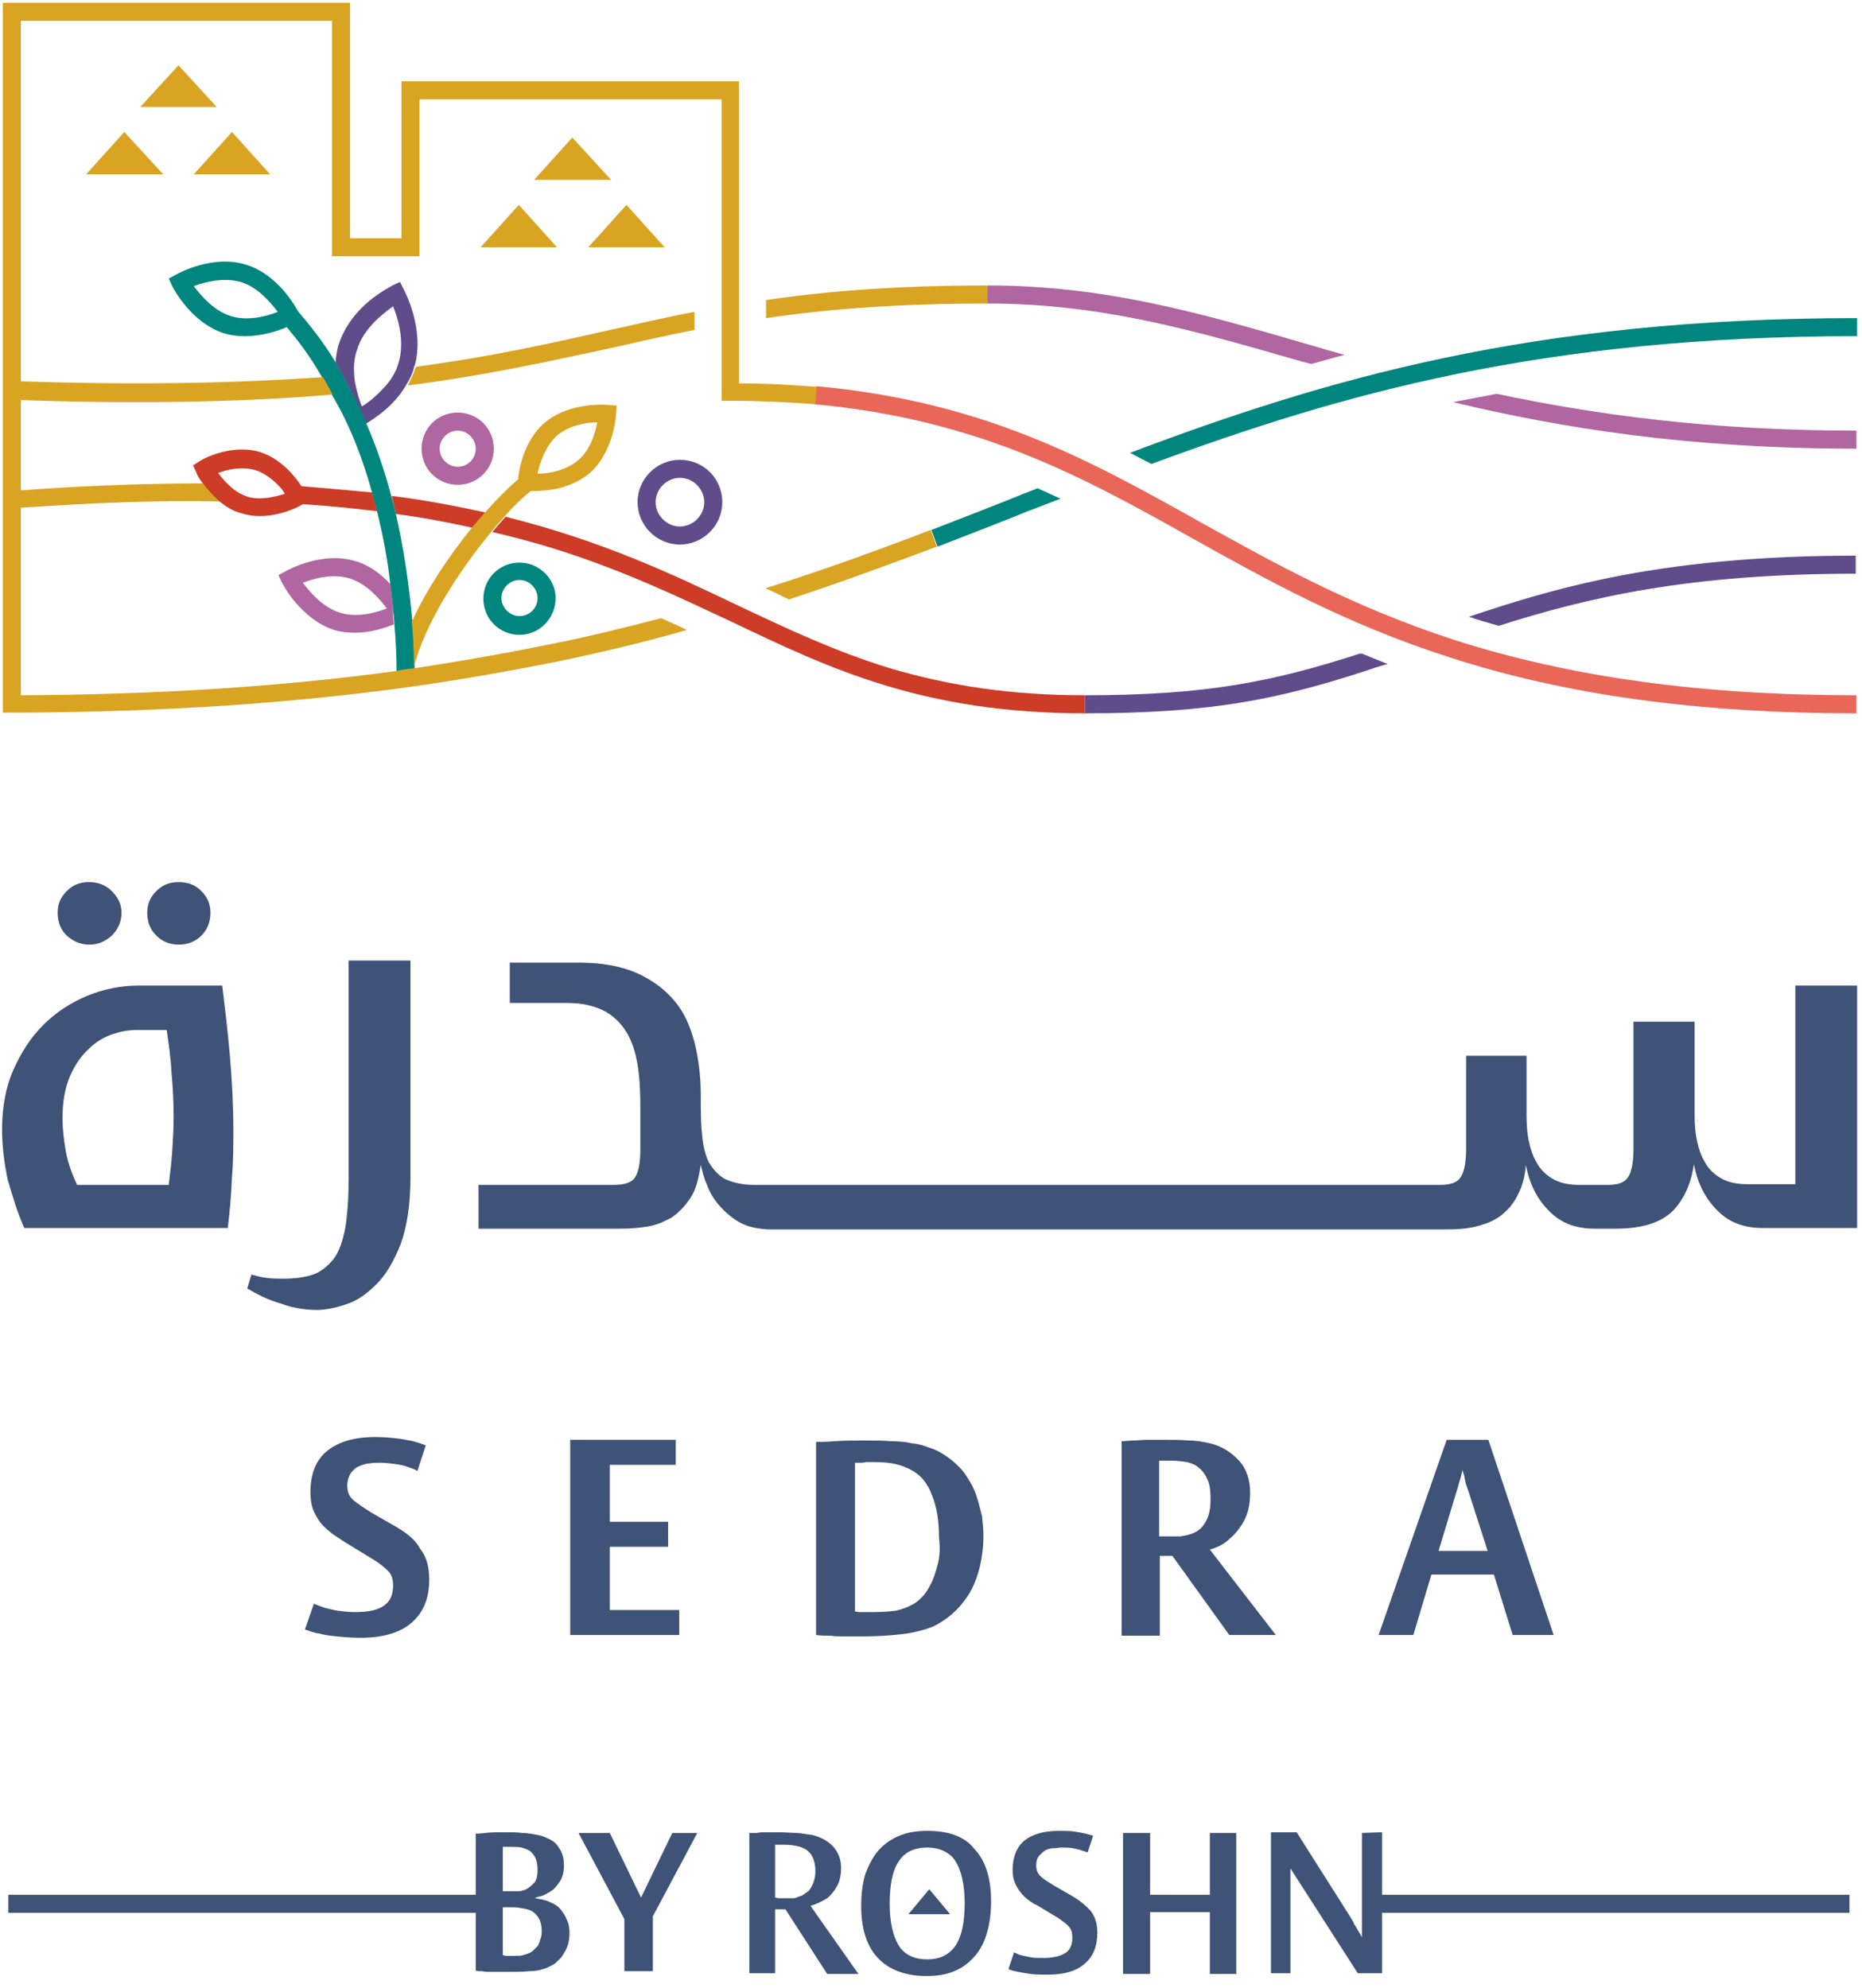 <?xml version="1.0" encoding="utf-8"?>
<!-- Generator: Adobe Illustrator 26.3.1, SVG Export Plug-In . SVG Version: 6.00 Build 0)  -->
<svg version="1.1" id="Layer_1" xmlns="http://www.w3.org/2000/svg" xmlns:xlink="http://www.w3.org/1999/xlink" x="0px" y="0px"
	 viewBox="0 0 268.1 286.2" style="enable-background:new 0 0 268.1 286.2;" xml:space="preserve">
<style type="text/css">
	.st0{fill:#405378;}
	.st1{fill:none;stroke:#405378;stroke-width:0.665;stroke-miterlimit:10;}
	.st2{fill:#EA685A;}
	.st3{fill:#DAA522;}
	.st4{fill:#078776;}
	.st5{fill:#CA4435;}
	.st6{fill:#B167A1;}
	.st7{fill:#604D8C;}
	.st8{fill:#FFFFFF;}
	.st9{fill:#03877E;}
	.st10{fill:#B164A4;}
	.st11{fill:#CF3D28;}
	.st12{fill:#CB4928;}
	.st13{clip-path:url(#SVGID_00000085247742241367752520000011332975064528742027_);fill:#FFFFFF;}
	.st14{clip-path:url(#SVGID_00000139255120081567935460000012198142646197729705_);}
	.st15{clip-path:url(#SVGID_00000160910180049326087120000012314999277957104831_);fill:#FFFFFF;}
	.st16{clip-path:url(#SVGID_00000173877437315322280070000001292467987125768122_);}
	.st17{clip-path:url(#SVGID_00000032632983226190474550000010404933108965103000_);fill:#FFFFFF;}
	.st18{clip-path:url(#SVGID_00000153663370979198612250000016645267962342629041_);}
	.st19{clip-path:url(#SVGID_00000008866644458038126840000009740241441659918010_);}
	.st20{clip-path:url(#SVGID_00000155126711471240619590000007316273328707508098_);fill:#FFFFFF;}
	.st21{clip-path:url(#SVGID_00000003106568324412888510000008927440530203815577_);}
	.st22{clip-path:url(#SVGID_00000078730960974027307140000007956411515371613057_);fill:#4D6075;}
	.st23{clip-path:url(#SVGID_00000078730960974027307140000007956411515371613057_);fill:#B3543B;}
	.st24{clip-path:url(#SVGID_00000078730960974027307140000007956411515371613057_);fill:#E39934;}
	.st25{clip-path:url(#SVGID_00000078730960974027307140000007956411515371613057_);fill:#7366A1;}
	.st26{clip-path:url(#SVGID_00000078730960974027307140000007956411515371613057_);fill:#56A6A0;}
	.st27{clip-path:url(#SVGID_00000078730960974027307140000007956411515371613057_);fill:#A15A79;}
	.st28{clip-path:url(#SVGID_00000010992509036048287850000007608621883925280904_);}
	.st29{fill:#C06D56;}
	.st30{fill:#6E5B94;}
	.st31{fill:#A25B7B;}
	.st32{fill:#CA4829;}
	.st33{fill:#4B918E;}
	.st34{fill:#D69131;}
	.st35{fill:#506276;}
	.st36{fill:#4D6075;}
	.st37{fill:#D36344;}
	.st38{fill:#F7A514;}
	.st39{fill:#A15A79;}
	.st40{fill:#AC567C;}
	.st41{fill:#CA684F;}
	.st42{fill:#03887E;}
	.st43{fill:#405377;}
	.st44{fill:#405378;stroke:#405378;stroke-width:0.485;stroke-miterlimit:10;}
	.st45{fill:#405378;stroke:#405378;stroke-width:0.419;stroke-miterlimit:10;}
	.st46{fill:#604C8C;}
	.st47{fill:#DAA622;}
	.st48{fill:#3F5277;}
	.st49{fill:#D9A421;}
	.st50{fill:#604C8B;}
	.st51{fill:#B063A2;}
	.st52{fill:#E96759;}
	.st53{fill:#00867E;}
	.st54{fill:#CA4827;}
	.st55{fill:none;stroke:#3F5277;stroke-width:0.448;stroke-miterlimit:10;}
	.st56{fill:#028575;}
	.st57{fill:#C84334;}
	.st58{fill:#B066A0;}
	.st59{fill:#CD3C27;}
	.st60{fill:#405378;stroke:#405378;stroke-width:0.586;stroke-miterlimit:10;}
	.st61{fill:#405378;stroke:#405378;stroke-width:0.506;stroke-miterlimit:10;}
	.st62{fill:none;stroke:#3F5277;stroke-width:0.541;stroke-miterlimit:10;}
	.st63{fill:#A9639B;}
	.st64{fill:#C14334;}
	.st65{fill:#604C84;}
	.st66{fill:#E26759;}
	.st67{fill:#D29D21;}
	.st68{fill:#028075;}
</style>
<g>
	<path class="st52" d="M267.3,100.1v2.6c-22.6,0-41.8-2.6-58.7-8.1c-14.9-4.8-26.2-11.1-37.1-17.2c-15.7-8.8-30.6-17-54.2-19.2
		l0.2-2.6c24.2,2.2,39.3,10.6,55.2,19.5c10.8,6,21.9,12.2,36.6,17C226.1,97.5,245,100.1,267.3,100.1"/>
	<path class="st50" d="M230.7,83.4c-7.1,1.5-13.3,3.4-19.2,5.4c1.4,0.5,2.9,0.9,4.3,1.3c12.9-4.1,27.4-7.5,51.4-7.5V80
		C253.6,80,241.6,81.1,230.7,83.4"/>
	<path class="st50" d="M195.5,94.2c-12.2,3.9-21.6,5.9-39.3,5.9v2.6c18.1,0,27.7-2,40.1-6c1.2-0.4,2.3-0.8,3.5-1.1
		c-1.3-0.5-2.5-1-3.7-1.5C195.8,94.1,195.7,94.1,195.5,94.2"/>
	<path class="st50" d="M97.9,66.2c-3.3,0-6.1,2.7-6.1,6.1c0,3.3,2.7,6.1,6.1,6.1c3.3,0,6.1-2.7,6.1-6.1
		C104,68.9,101.3,66.2,97.9,66.2 M97.9,75.8c-1.9,0-3.5-1.6-3.5-3.5c0-1.9,1.6-3.5,3.5-3.5c1.9,0,3.5,1.6,3.5,3.5
		C101.4,74.2,99.8,75.8,97.9,75.8"/>
	<path class="st50" d="M57.6,40.6l-1.1,0.5c-0.1,0.1-1.6,0.8-3.3,2.2c-1.7,1.4-3.5,3.5-4.4,6.2c-0.3,0.9-0.4,1.8-0.5,2.7
		c0.3,0.5,0.6,1,0.9,1.6c0.1,0.3,0.3,0.5,0.4,0.8c0.3,0.5,0.6,1.1,0.9,1.7c0.6,1.1,1.1,2.3,1.7,3.5c0.2,0.4,0.3,0.8,0.5,1.2
		c1.3-0.8,4.1-2.6,5.8-5.6c0.5-0.8,0.9-1.6,1.1-2.5c0-0.1,0-0.2,0.1-0.2c1.5-5.4-1.5-10.9-1.6-11.1L57.6,40.6z M52.1,58.5
		c-0.2-0.6-0.5-1.3-0.7-2.2c-0.2-0.8-0.4-1.6-0.4-2.5c-0.1-1.1,0-2.3,0.4-3.4c0.9-3.1,3.7-5.2,5.2-6.3c0.7,1.7,1.7,5,0.8,8.1
		c-0.1,0.3-0.2,0.6-0.3,0.9c-0.5,1.1-1.1,2-1.9,2.8C54.1,57.1,53,58,52.1,58.5"/>
	<path class="st58" d="M215.5,56.7c-2.1,0.4-4.2,0.8-6.3,1.2c15.5,3.7,33.8,6.7,58.1,6.7V62C246.2,62,229.7,59.7,215.5,56.7"/>
	<path class="st58" d="M142.2,41.1v2.6c16.4,0,29.8,3.9,45.4,8.4c0.4,0.1,0.8,0.2,1.2,0.3c1.6-0.4,3.1-0.9,4.8-1.3
		c-1.8-0.5-3.5-1-5.2-1.5C172.6,45,159,41.1,142.2,41.1"/>
	<path class="st58" d="M65.9,59.4c-2.9,0-5.2,2.3-5.2,5.2c0,2.9,2.3,5.2,5.2,5.2c2.9,0,5.2-2.3,5.2-5.2
		C71.1,61.7,68.8,59.4,65.9,59.4 M65.9,67.2c-1.4,0-2.6-1.2-2.6-2.6c0-1.4,1.2-2.6,2.6-2.6s2.6,1.2,2.6,2.6
		C68.5,66,67.4,67.2,65.9,67.2"/>
	<path class="st58" d="M56.5,86.5c-0.1-0.8-0.2-1.6-0.3-2.4c-1.2-1.3-2.9-2.7-5-3.3c-4.8-1.5-9.8,1.3-10,1.4l-1.1,0.6l0.5,1.1
		c0.1,0.1,0.7,1.4,2,2.9c1.3,1.5,3.1,3.1,5.5,3.9c1,0.3,2,0.4,3,0.4c2.3,0,4.3-0.7,5.6-1.2c0-0.5-0.1-0.9-0.1-1.4
		C56.6,87.9,56.6,87.2,56.5,86.5 M50.4,83.3c2.5,0.8,4.3,3,5.3,4.3c-1.5,0.6-4.3,1.4-6.8,0.6c-2.5-0.8-4.3-3-5.3-4.3
		C45.2,83.3,47.9,82.5,50.4,83.3"/>
	<path class="st59" d="M128.1,96.2c-7.8-2.4-14.6-5.6-21.8-9c-9.4-4.5-19.5-9.3-33.5-12.8c-0.6,0.7-1.3,1.4-1.9,2.2
		c3,0.7,6,1.5,8.9,2.4c9.9,3.1,17.8,6.9,25.5,10.5c14.2,6.8,27.7,13.2,50.9,13.2v-2.6C145.8,100.1,136.9,98.8,128.1,96.2"/>
	<path class="st59" d="M57,74c3.8,0.5,7.5,1.2,11.1,2c0.6-0.8,1.2-1.5,1.9-2.2c-4.2-0.9-8.7-1.8-13.6-2.4C56.6,72.2,56.8,73.1,57,74
		"/>
	<path class="st59" d="M43.4,70c-0.9-1.4-2.9-3.9-5.9-4.9c-4.2-1.3-8.5,1.1-8.6,1.2L27.8,67l0.5,1.1c0,0.1,0.3,0.7,0.9,1.5
		c0.2,0.3,0.5,0.7,0.8,1c0.4,0.5,1,1.1,1.6,1.6c0.9,0.7,1.9,1.4,3.2,1.7c0.9,0.3,1.8,0.4,2.6,0.4c3.2,0,5.9-1.5,6-1.6l0.2-0.1
		c3.7,0.2,7.2,0.6,10.7,1c-0.2-0.9-0.5-1.8-0.7-2.7C50.4,70.6,47,70.3,43.4,70 M35.6,71.5c-1.2-0.4-2.1-1.1-2.9-1.9
		c-0.5-0.5-1-1.1-1.3-1.5c1.3-0.5,3.4-1,5.4-0.4c1.3,0.4,2.4,1.3,3.3,2.2c0.4,0.4,0.7,0.8,0.9,1.2C39.7,71.5,37.5,72.1,35.6,71.5"/>
	<path class="st53" d="M162.7,65.2c1,0.5,2.1,1.1,3.1,1.6c27.3-10.1,56.4-18.4,101.6-18.4v-2.6C220.5,45.8,190.8,54.6,162.7,65.2"/>
	<path class="st53" d="M147.1,71.2c-4.2,1.7-8.6,3.4-13,5.1l0.9,2.4c4.4-1.7,8.8-3.4,13-5.1c1.6-0.6,3.1-1.2,4.7-1.8
		c-1.1-0.5-2.2-1-3.3-1.5C148.6,70.6,147.9,70.9,147.1,71.2"/>
	<path class="st53" d="M74.8,81c-2.9,0-5.2,2.3-5.2,5.2c0,2.9,2.3,5.2,5.2,5.2S80,89,80,86.1C80,83.3,77.6,81,74.8,81 M74.8,88.7
		c-1.4,0-2.6-1.2-2.6-2.6c0-1.4,1.2-2.6,2.6-2.6c1.4,0,2.6,1.2,2.6,2.6C77.4,87.6,76.2,88.7,74.8,88.7"/>
	<path class="st53" d="M59.7,96.2c0-2.3-0.2-4.5-0.3-6.6c0-0.3-0.1-0.6-0.1-0.9C58.8,83.3,58,78.4,57,74c-0.2-0.9-0.4-1.8-0.7-2.7
		c-1-3.8-2.2-7.2-3.5-10.2c-0.2-0.4-0.3-0.8-0.5-1.2c-0.5-1.2-1.1-2.4-1.7-3.5c-0.3-0.6-0.6-1.1-0.9-1.7c-0.1-0.3-0.3-0.5-0.4-0.8
		c-0.3-0.6-0.6-1.1-0.9-1.6c-1.9-3.2-3.9-5.6-5.5-7.5c0,0,0,0,0,0c-0.4-0.7-2.9-5.3-7.5-6.7c-4.8-1.5-9.8,1.3-10,1.4l-1.1,0.6
		l0.5,1.1c0.1,0.2,2.7,5.3,7.5,6.8c1,0.3,2,0.4,3,0.4c2.5,0,4.8-0.8,6-1.3c1.5,1.8,3.3,4.1,5,7.1c0.5,0.8,0.9,1.6,1.4,2.5
		C50,60.5,52,65.2,53.6,71c0.2,0.9,0.5,1.8,0.7,2.7c0.8,3.2,1.5,6.7,1.9,10.5c0.1,0.8,0.2,1.6,0.3,2.4c0.1,0.7,0.1,1.4,0.2,2.1
		c0,0.4,0.1,0.9,0.1,1.4c0.2,2.2,0.3,4.4,0.3,6.7c0.9-0.1,1.7-0.2,2.6-0.4V96.2z M34.7,40.6c2.5,0.8,4.3,3,5.3,4.3
		c-1.5,0.6-4.3,1.4-6.8,0.6c-2.5-0.8-4.3-3-5.3-4.3C29.4,40.6,32.2,39.9,34.7,40.6"/>
	<path class="st49" d="M110.3,43.2v2.6c8.8-1.3,18.9-2.1,31.9-2.1v-2.6C129.2,41.1,119.1,41.9,110.3,43.2"/>
	<path class="st49" d="M110.2,84.7c1.2,0.5,2.3,1.1,3.4,1.6c7.6-2.5,14.6-5.1,21.3-7.6l-0.9-2.4C126.7,79.1,118.8,82,110.2,84.7"/>
	<path class="st49" d="M117.6,55.7c-3.6-0.3-7.3-0.5-11.2-0.5V11.7H57.8v22.6h-7.4V0.4H23.3H22H0.4v57v13.2v32h1.3H3
		c20.2-0.1,38.7-1.3,56-3.7c0.2,0,0.5-0.1,0.7-0.1c7-1,13.7-2.2,20.3-3.5c6.7-1.4,13-2.9,18.9-4.6c-1.2-0.6-2.4-1.1-3.7-1.7
		c-5,1.3-10.2,2.6-15.7,3.7c-6.4,1.3-13.1,2.5-19.8,3.5c-0.9,0.1-1.7,0.2-2.6,0.4C40.3,98.9,22.5,100,3,100.1v-27
		c10.2-0.7,19.8-1.1,28.6-0.9c-0.6-0.5-1.1-1.1-1.6-1.6c-0.3-0.4-0.6-0.7-0.8-1c-8.1,0-16.8,0.3-26.2,1v-13
		c5.8,0.2,11.2,0.3,16.3,0.3c11.1,0,20.5-0.4,28.6-1.1c-0.5-0.9-0.9-1.7-1.4-2.5C35,55.1,21,55.5,3,54.9V3h19h1.3h24.5v33.9h12.6
		V14.3h43.5v43.4h1.3c4.2,0,8.3,0.2,12.2,0.5L117.6,55.7z"/>
	<path class="st49" d="M59.9,52.8c0,0.1,0,0.2-0.1,0.2c-0.3,0.9-0.7,1.8-1.1,2.5c11.5-1.5,20.5-3.5,29.3-5.4c4-0.9,7.9-1.8,12-2.6
		v-2.6c-4.3,0.8-8.4,1.8-12.6,2.7C79,49.5,70.5,51.4,59.9,52.8"/>
	<polygon class="st49" points="90.2,29.5 84.7,35.6 95.7,35.6 	"/>
	<polygon class="st49" points="76.9,25.9 88,25.9 82.4,19.8 	"/>
	<polygon class="st49" points="69.2,35.6 80.2,35.6 74.7,29.5 	"/>
	<path class="st49" d="M78.5,60.8c-3.1,2.6-3.8,6.9-3.9,8.2c-1.5,1.3-3.1,2.9-4.7,4.7c-0.6,0.7-1.3,1.5-1.9,2.2
		c-3.4,4.2-6.6,9-8.7,13.6c0.2,2.1,0.3,4.3,0.3,6.6c1.4-5.9,6.2-13.6,11.2-19.6c0.6-0.8,1.3-1.5,1.9-2.2c1.2-1.4,2.5-2.6,3.7-3.6
		c0.1,0,0.2,0,0.4,0c0.9,0,2.2-0.1,3.7-0.4c1.4-0.4,3-1,4.3-2.1c3.6-3.1,3.9-8.4,3.9-8.6l0.1-1.2l-1.2-0.1
		C87.4,58.3,82.1,57.8,78.5,60.8 M83.2,66.3c-1.8,1.5-4.3,1.9-5.8,1.9c0.3-1.5,1.1-3.9,2.8-5.5c1.8-1.5,4.3-1.9,5.8-1.9
		C85.7,62.4,85,64.8,83.2,66.3"/>
	<polygon class="st49" points="33.4,19 27.9,25.1 38.9,25.1 	"/>
	<polygon class="st49" points="25.7,9.4 20.2,15.4 31.2,15.4 	"/>
	<polygon class="st49" points="12.4,25.1 23.5,25.1 17.9,19 	"/>
	<path class="st48" d="M258.5,141.9v28.6h-6.8c-1.4,0-2.6-0.2-3.6-0.7c-1-0.5-1.8-1.2-2.4-2.1c-0.1-0.2-0.3-0.5-0.4-0.7
		c-0.4-0.7-0.7-1.6-0.9-2.5c-0.3-1.2-0.4-2.6-0.4-4v-13.4h-8.8v18.3c0,2-0.3,3.4-0.8,4.1c-0.5,0.8-1.5,1.1-3,1.1h-3.9
		c-1.4,0-2.6-0.2-3.6-0.7c-1-0.5-1.8-1.2-2.4-2.1c-0.1-0.2-0.3-0.5-0.4-0.7c-0.4-0.7-0.7-1.6-0.9-2.5c-0.3-1.2-0.4-2.6-0.4-4v-8.6
		h-8.7v13.4c0,2-0.3,3.4-0.8,4.1c-0.5,0.8-1.5,1.1-3.1,1.1h-10.1h-2.4h-10.4h-3.2h-7.8h-51.9h-8.8h-2.2h-1.7c-1.7,0-3.1-0.3-4.2-0.8
		c-1-0.5-1.8-1.4-2.4-2.4c-0.1-0.1-0.1-0.3-0.2-0.4c-0.4-1-0.7-2.2-0.8-3.6c-0.2-1.6-0.2-3.5-0.2-5.7c0-2.7-0.3-5.2-0.9-7.6
		c-0.6-2.3-1.5-4.4-2.9-6c-1.4-1.7-3.2-3-5.4-4c-2.3-1-5-1.5-8.3-1.5H73.4v5.8h8.2c2.2,0,3.9,0.4,5.3,1.1c1.4,0.7,2.5,1.8,3.3,3.1
		c0.8,1.3,1.3,2.9,1.6,4.7c0.3,1.8,0.4,3.8,0.4,6v6.1c0,1.8-0.2,3.2-0.7,4c-0.4,0.8-1.5,1.2-3.2,1.2H68.9v6.3h20.5
		c1.3,0,2.5-0.1,3.8-0.3c1.3-0.2,2.4-0.7,3.5-1.3c1-0.7,1.9-1.6,2.7-2.8c0.8-1.2,1.2-2.8,1.5-4.8c0.2,0.8,0.4,1.8,0.9,2.9
		c0.4,1.1,1,2.1,1.8,3c0.8,0.9,1.7,1.7,2.9,2.4c1.1,0.6,2.4,0.9,4,1c0,0,0.1,0,0.1,0h0.2h2h8.8h51.9h7.8h3.2h10.4h2.4h11.2
		c1.9,0,3.6-0.2,5-0.7c1.4-0.4,2.5-1.1,3.3-1.9c0.9-0.8,1.5-1.8,2-2.9c0.5-1.1,0.8-2.4,0.9-3.8c0.5,2.7,1.6,4.9,3.3,6.6
		c1.7,1.8,3.9,2.6,6.6,2.6h3c3.9,0,6.6-0.9,8.3-2.6c1.6-1.7,2.6-3.9,3-6.7c0.5,2.7,1.6,4.9,3.3,6.6c1.7,1.8,3.9,2.6,6.6,2.6h13.6
		v-34.9H258.5z"/>
	<path class="st48" d="M45.6,188.6c1.3,0,2.7-0.3,4.2-0.8c1.6-0.5,3-1.5,4.4-2.9c1.4-1.4,2.5-3.3,3.5-5.8c0.9-2.5,1.4-5.7,1.4-9.6
		v-31.2h-8.9v31.3c0,3-0.2,5.4-0.5,7.3c-0.4,1.9-0.9,3.4-1.7,4.4c-0.8,1-1.8,1.8-2.9,2.2c-1.2,0.4-2.6,0.6-4.3,0.6
		c-0.7,0-1.5,0-2.3-0.1c-0.9-0.1-1.6-0.3-2.3-0.5l-0.6,2c1.5,0.9,3.1,1.7,4.9,2.2C42.1,188.3,43.9,188.6,45.6,188.6"/>
	<path class="st48" d="M3.5,176.8h29.3c0.3-2.5,0.5-4.9,0.6-7.3c0.2-2.3,0.2-4.6,0.2-6.8c0-3.7-0.2-7.2-0.5-10.7
		c-0.3-3.5-0.7-6.8-1.1-10.1h-12c-2.6,0-5.1,0.5-7.5,1.5c-2.4,1-4.5,2.4-6.3,4.2c-1.8,1.8-3.2,4-4.3,6.5c-1.1,2.5-1.6,5.4-1.6,8.5
		c0,2.4,0.3,4.8,0.8,7.2C1.8,172.2,2.5,174.6,3.5,176.8 M10.1,154.9c0.7-1.6,1.6-2.9,2.7-3.9c1-1,2.2-1.7,3.4-2.1
		c1.2-0.4,2.3-0.6,3.3-0.6h4.5c0.3,2,0.6,4.1,0.7,6.2c0.2,2.1,0.3,4.2,0.3,6.4c0,1.6-0.1,3.2-0.2,4.8c-0.1,1.6-0.3,3.2-0.5,4.9H11.1
		c-0.7-1.5-1.3-3.1-1.6-4.7C9.2,164.2,9,162.6,9,161C9,158.5,9.4,156.5,10.1,154.9"/>
	<path class="st48" d="M25.7,136c1.3,0,2.4-0.4,3.3-1.3c0.9-0.9,1.3-2,1.3-3.3c0-1.2-0.4-2.2-1.3-3.1c-0.9-0.9-1.9-1.3-3.3-1.3
		c-1.3,0-2.3,0.4-3.2,1.3c-0.9,0.9-1.3,1.9-1.3,3.1c0,1.3,0.4,2.4,1.3,3.3C23.3,135.5,24.4,136,25.7,136"/>
	<path class="st48" d="M12.8,136c1.3,0,2.3-0.4,3.3-1.3c0.9-0.9,1.4-2,1.4-3.3c0-1.2-0.5-2.2-1.4-3.1c-0.9-0.9-2-1.3-3.3-1.3
		s-2.3,0.4-3.2,1.3c-0.9,0.9-1.3,1.9-1.3,3.1c0,1.3,0.4,2.4,1.3,3.3C10.5,135.5,11.6,136,12.8,136"/>
	<path class="st48" d="M214.3,207.3h-6l-9.8,28.1h5l2.6-8.7h9l2.7,8.7h5.9L214.3,207.3z M207.1,223.4l2.6-8.6c0.1-0.3,0.2-0.6,0.3-1
		c0.1-0.4,0.2-0.7,0.3-1c0.1-0.4,0.2-0.8,0.3-1.2c0,0.2,0.1,0.5,0.2,0.8c0.1,0.3,0.1,0.6,0.2,1c0.1,0.4,0.3,0.9,0.5,1.5l2.7,8.4
		H207.1z"/>
	<path class="st48" d="M177.1,221.5c0.7-0.6,1.4-1.4,2-2.5c0.6-1.1,0.9-2.4,0.9-4.1c0-1.8-0.5-3.4-1.6-4.6c-1.1-1.2-2.5-2.1-4.2-2.5
		c-0.9-0.2-1.9-0.4-3-0.4c-1.2-0.1-2.4-0.1-3.7-0.1c-0.9,0-1.6,0-2.4,0c-0.7,0-1.4,0.1-1.9,0.1c-0.6,0-1.2,0.1-1.7,0.1v28h5.5V224
		h1.8l8.2,11.4h6.7l-9.5-12.3C175.3,222.8,176.3,222.3,177.1,221.5 M173.2,219.7c-0.3,0.4-0.7,0.7-1.1,0.9c-0.4,0.2-0.7,0.3-1.1,0.4
		c-0.3,0.1-0.6,0.1-1,0.2c-0.3,0-0.8,0-1.4,0h-0.8c-0.2,0-0.4,0-0.5,0c-0.2,0-0.3,0-0.4,0v-10.9c0.1,0,0.2,0,0.4,0
		c0.1,0,0.3,0,0.5,0c0.2,0,0.5,0,0.9,0c0.8,0,1.5,0.1,2.2,0.2c0.7,0.2,1.3,0.4,1.8,0.9c0.5,0.4,0.9,1,1.2,1.7
		c0.3,0.7,0.4,1.6,0.4,2.7c0,1-0.1,1.8-0.3,2.4C173.8,218.8,173.5,219.3,173.2,219.7"/>
	<path class="st48" d="M140.5,215.1c-0.4-1.1-1-2.1-1.7-3.1c-0.8-1-1.8-1.9-3.1-2.7c-0.6-0.4-1.3-0.7-2-0.9
		c-0.7-0.3-1.5-0.5-2.4-0.6c-0.9-0.2-1.9-0.3-3-0.3c-1.1-0.1-2.3-0.1-3.7-0.1c-1.8,0-3.2,0-4.4,0.1c-1.2,0.1-2,0.1-2.7,0.1v27.8
		c0.7,0.1,1.4,0.1,2.1,0.1c0.6,0.1,1.3,0.1,2.1,0.1c0.8,0,1.6,0,2.5,0c1.9,0,3.7-0.1,5.5-0.3c1.8-0.2,3.3-0.6,4.6-1.1
		c2.3-1.1,4.1-2.8,5.4-5c1.2-2.2,1.9-5,1.9-8.2c0-0.8-0.1-1.7-0.2-2.7C141.1,217.2,140.9,216.2,140.5,215.1 M135,225.3
		c-0.3,1.1-0.6,2.1-1,2.8c-0.4,0.8-0.8,1.4-1.3,1.9c-0.5,0.5-1,0.9-1.5,1.1c-0.7,0.4-1.4,0.6-2.2,0.8c-0.8,0.1-1.9,0.2-3.1,0.2h-1.3
		c-0.4,0-0.6,0-0.9,0c-0.3,0-0.5-0.1-0.6-0.1v-21.4c0.3,0,0.5,0,0.8,0c0.2,0,0.5,0,0.8-0.1c0.3,0,0.6,0,0.9,0c1.5,0,2.6,0.1,3.4,0.3
		c0.8,0.2,1.6,0.5,2.3,0.9c1.3,0.7,2.3,1.9,2.9,3.6c0.7,1.7,1,3.7,1,6.1C135.4,222.9,135.3,224.2,135,225.3"/>
	<polygon class="st48" points="87.8,222.7 96.2,222.7 96.2,219.1 87.8,219.1 87.8,210.9 97.3,210.9 97.3,207.3 82.1,207.3 
		82.1,235.4 97.8,235.4 97.8,231.8 87.8,231.8 	"/>
	<path class="st48" d="M57,219.8l-3.5-2c-1.1-0.7-2-1.3-2.6-1.8c-0.6-0.5-0.9-1.2-0.9-2.1c0-0.7,0.2-1.3,0.5-1.8
		c0.3-0.4,0.7-0.8,1.2-1c0.5-0.2,1-0.4,1.5-0.4c0.5-0.1,1-0.1,1.5-0.1c0.8,0,1.6,0.1,2.3,0.2c0.7,0.1,1.2,0.2,1.7,0.4
		c0.5,0.2,1,0.3,1.4,0.6l1.2-3.7c-0.5-0.2-1.1-0.4-1.8-0.6c-0.6-0.1-1.4-0.3-2.3-0.4c-0.9-0.1-2-0.2-3.2-0.2c-3,0-5.3,0.7-6.9,2
		c-1.6,1.3-2.4,3.3-2.4,5.9c0,1,0.1,1.8,0.4,2.6c0.3,0.7,0.7,1.4,1.1,1.9c0.5,0.6,1,1,1.6,1.5c0.6,0.4,1.2,0.8,1.8,1.2l4.1,2.5
		c1,0.6,1.7,1.2,2.2,1.7c0.5,0.5,0.7,1.2,0.7,2.1c0,1.4-0.5,2.4-1.5,3c-1,0.6-2.3,0.8-4,0.8c-0.9,0-1.7-0.1-2.5-0.2
		c-0.7-0.1-1.3-0.3-1.8-0.4c-0.6-0.2-1.1-0.4-1.6-0.6l-1.3,3.7c0.6,0.2,1.3,0.5,2.1,0.6c0.7,0.2,1.5,0.3,2.5,0.4
		c1,0.1,2.1,0.2,3.4,0.2c3.2,0,5.7-0.7,7.4-2.2c1.7-1.5,2.5-3.5,2.5-6.2c0-1.8-0.4-3.3-1.3-4.4C59.9,221.8,58.7,220.8,57,219.8"/>
</g>
<g>
	<path class="st48" d="M117,274.3c0.7-0.2,1.4-0.6,2.1-1c0.5-0.4,1-1,1.4-1.7c0.4-0.7,0.6-1.6,0.6-2.7c0-1.2-0.4-2.2-1.1-3
		c-0.7-0.8-1.8-1.4-3-1.7c-0.6-0.1-1.4-0.2-2.2-0.3c-0.8,0-1.8-0.1-2.7-0.1c-0.6,0-1.2,0-1.7,0c-0.5,0-1,0-1.4,0.1
		c-0.4,0-0.8,0-1.1,0v20.2h3.7v-9.2h1.5l6,9.3h4.5l-6.9-9.8L117,274.3L117,274.3z M115.5,272.9c-0.3,0.1-0.6,0.2-0.8,0.3
		c-0.2,0.1-0.5,0.1-0.7,0.1c-0.2,0-0.6,0-1,0h-0.6c-0.2,0-0.6,0-0.7-0.1l-0.1,0v-7.6h0.2c0.1,0,0.2,0,0.3,0c0.1,0,0.3,0,0.4,0
		c0.2,0,0.4,0,0.6,0c0.6,0,1.2,0.1,1.7,0.2c0.5,0.1,1,0.3,1.4,0.6c0.4,0.3,0.7,0.7,0.9,1.2c0.2,0.5,0.3,1.1,0.3,1.8
		c0,0.7-0.1,1.2-0.3,1.7c-0.2,0.5-0.4,0.8-0.6,1.1C116.1,272.5,115.8,272.7,115.5,272.9"/>
	<path class="st48" d="M133.5,263.6c-1.5,0-2.8,0.2-4,0.7c-1.2,0.5-2.2,1.2-3,2.1c-0.8,0.9-1.4,2.1-1.9,3.4
		c-0.4,1.3-0.6,2.9-0.6,4.6c0,3.3,0.8,5.8,2.4,7.5c1.6,1.7,4,2.6,7,2.6c1.5,0,2.8-0.2,4-0.7c1.2-0.5,2.1-1.2,2.9-2.1
		c0.8-0.9,1.4-2,1.8-3.4c0.4-1.3,0.6-2.9,0.6-4.6c0-3.3-0.8-5.8-2.4-7.5C138.9,264.4,136.6,263.6,133.5,263.6 M137.6,280.1
		c-0.9,1.3-2.2,2-4.1,2s-3.3-0.7-4.1-2c-0.8-1.3-1.3-3.3-1.3-6s0.4-4.8,1.3-6.1c0.9-1.4,2.3-2,4.1-2s3.3,0.7,4.1,2
		c0.8,1.3,1.3,3.3,1.3,6C138.9,276.7,138.5,278.7,137.6,280.1"/>
	<path class="st48" d="M154.4,273L154.4,273l-2.6-1.5c-0.8-0.5-1.5-0.9-1.9-1.3c-0.5-0.4-0.7-1-0.7-1.6c0-0.6,0.1-1,0.4-1.4
		c0.3-0.3,0.6-0.6,0.9-0.8c0.4-0.2,0.8-0.3,1.2-0.3c0.4,0,0.8-0.1,1.1-0.1c0.6,0,1.2,0,1.7,0.1c0.5,0.1,0.9,0.2,1.2,0.3
		c0.3,0.1,0.6,0.2,0.9,0.3l0.8-2.4c-0.3-0.1-0.7-0.2-1.1-0.3c-0.4-0.1-1-0.2-1.6-0.3c-0.6-0.1-1.4-0.1-2.3-0.1
		c-2.1,0-3.8,0.5-4.9,1.4c-1.1,0.9-1.7,2.4-1.7,4.2c0,0.7,0.1,1.3,0.3,1.8c0.2,0.5,0.5,1,0.8,1.4c0.3,0.4,0.7,0.8,1.1,1.1
		c0.4,0.3,0.8,0.6,1.3,0.8l3,1.8c0.7,0.5,1.3,0.9,1.6,1.3c0.4,0.4,0.5,1,0.5,1.6c0,1.1-0.4,1.9-1.2,2.3c-0.7,0.4-1.8,0.6-3,0.6
		c-0.7,0-1.3,0-1.8-0.1c-0.5-0.1-1-0.2-1.4-0.3c-0.4-0.1-0.7-0.3-1-0.4l-0.8,2.4c0.4,0.2,0.9,0.3,1.4,0.4c0.5,0.1,1.1,0.2,1.8,0.3
		c0.7,0.1,1.5,0.1,2.5,0.1c2.3,0,4.1-0.5,5.3-1.6c1.2-1,1.8-2.5,1.8-4.4c0-1.3-0.3-2.3-0.9-3.1C156.5,274.5,155.6,273.7,154.4,273"
		/>
	<polygon class="st48" points="165.6,263.9 161.7,263.9 161.7,284.2 165.6,284.2 165.6,275.3 174.2,275.3 174.2,284.2 178,284.2 
		178,263.9 174.2,263.9 174.2,272.8 165.6,272.8 	"/>
	<polygon class="st48" points="130.8,275.6 133.8,272 136.8,275.6 	"/>
	<rect x="1.2" y="272.8" class="st48" width="68" height="2.6"/>
	<rect x="198.3" y="272.8" class="st48" width="68" height="2.6"/>
	<path class="st48" d="M196.1,263.9v15l-1-1.7c-0.1-0.1-0.2-0.3-0.2-0.4l-0.6-1l-7.6-12H183v20.3h2.8V269l9.7,15.1h3.5v-20.3
		L196.1,263.9L196.1,263.9z"/>
	<path class="st48" d="M82,278.3c0,0.7-0.1,1.4-0.3,1.9c-0.2,0.6-0.5,1-0.8,1.5c-0.3,0.4-0.7,0.7-1,1c-0.4,0.3-0.8,0.4-1.1,0.6
		c-0.8,0.3-1.6,0.5-2.6,0.5c-0.9,0.1-2,0.1-3.4,0.1c-0.2,0-0.5,0-0.9,0c-0.4,0-0.8,0-1.2,0c-0.4,0-0.9,0-1.3-0.1
		c-0.4,0-0.7,0-0.9-0.1V264c0.1,0,0.6,0,1.4-0.1s1.8-0.1,2.9-0.1c0.8,0,1.6,0,2.4,0.1c0.8,0,1.6,0.2,2.3,0.3c0.5,0.1,1,0.3,1.4,0.5
		c0.5,0.2,0.9,0.5,1.2,0.8c0.3,0.4,0.6,0.8,0.8,1.3c0.2,0.5,0.3,1.1,0.3,1.8c0,0.9-0.2,1.7-0.6,2.3c-0.4,0.6-0.8,1.1-1.3,1.4
		c-0.5,0.3-1,0.6-1.4,0.7c-0.5,0.1-0.8,0.2-0.9,0.3c0.1,0,0.3,0,0.5,0.1c0.3,0,0.6,0.1,1,0.2c0.4,0.1,0.8,0.3,1.2,0.5
		c0.4,0.2,0.8,0.5,1.1,0.9c0.3,0.4,0.6,0.8,0.8,1.4C81.9,276.9,82,277.6,82,278.3 M77.4,269.2c0-0.7-0.1-1.2-0.3-1.7
		c-0.2-0.4-0.5-0.8-0.8-1c-0.3-0.2-0.8-0.4-1.2-0.5c-0.5-0.1-0.9-0.1-1.5-0.1c-0.2,0-0.3,0-0.5,0c-0.1,0-0.3,0-0.4,0
		c-0.1,0-0.2,0-0.3,0v6.4c0.1,0,0.2,0,0.3,0h1.1c0.2,0,0.4,0,0.7,0c0.2,0,0.5,0,0.7-0.1c0.6-0.1,1.1-0.5,1.6-1
		C77.2,270.9,77.4,270.2,77.4,269.2 M78,278.1c0-0.7-0.1-1.2-0.3-1.7c-0.2-0.4-0.5-0.8-0.9-1.1c-0.4-0.3-0.8-0.4-1.3-0.5
		c-0.5-0.1-1.1-0.2-1.6-0.2c-0.2,0-0.4,0-0.6,0c-0.2,0-0.3,0-0.5,0c-0.2,0-0.3,0-0.4,0v6.9c0.1,0,0.2,0,0.3,0.1c0.1,0,0.3,0,0.5,0
		H74c0.5,0,1,0,1.3-0.1s0.6-0.2,0.9-0.3c0.2-0.1,0.4-0.2,0.6-0.4c0.2-0.2,0.4-0.4,0.6-0.6c0.2-0.3,0.3-0.6,0.4-1
		C77.9,279,78,278.6,78,278.1"/>
	<polygon class="st48" points="94,275.9 94,283.8 89.9,283.8 89.9,276.3 83.3,263.9 87.8,263.9 92.3,273.2 96.8,263.9 100.4,263.9 	
		"/>
</g>
</svg>
